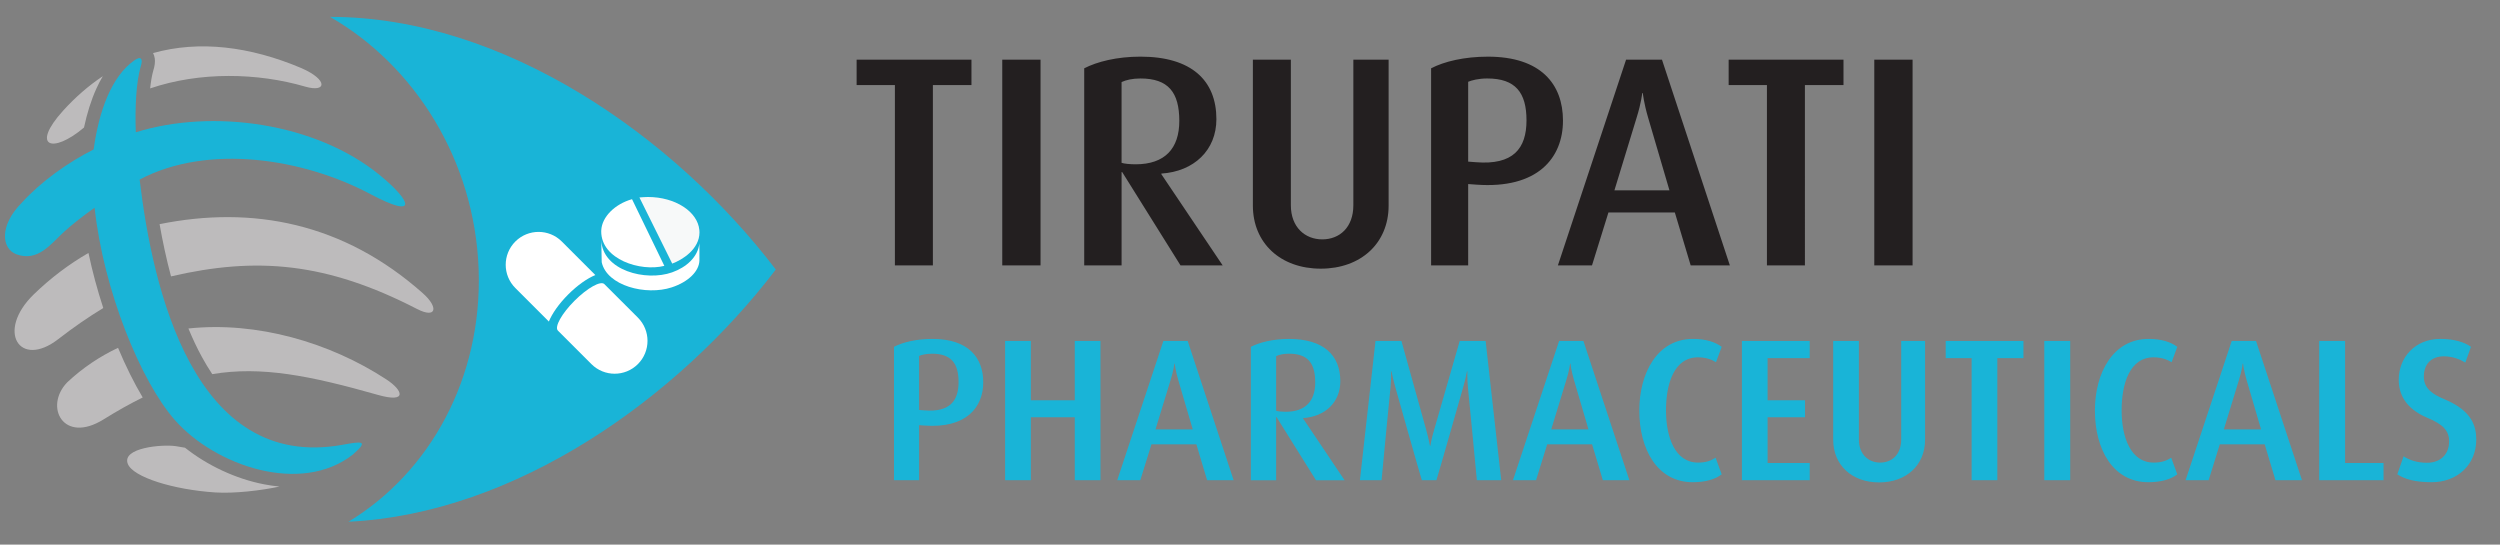 <?xml version="1.0" encoding="utf-8"?>
<!-- Generator: Adobe Illustrator 16.0.0, SVG Export Plug-In . SVG Version: 6.00 Build 0)  -->
<!DOCTYPE svg PUBLIC "-//W3C//DTD SVG 1.1//EN" "http://www.w3.org/Graphics/SVG/1.1/DTD/svg11.dtd">
<svg version="1.1"
	 id="svg2" xmlns:dc="http://purl.org/dc/elements/1.1/" xmlns:cc="http://creativecommons.org/ns#" xmlns:rdf="http://www.w3.org/1999/02/22-rdf-syntax-ns#" xmlns:svg="http://www.w3.org/2000/svg"
	 xmlns="http://www.w3.org/2000/svg" xmlns:xlink="http://www.w3.org/1999/xlink" x="0px" y="0px" width="134.666px"
	 height="29.334px" viewBox="0 0 134.666 29.334" enable-background="new 0 0 134.666 29.334" xml:space="preserve">
<rect x="0" y="0" width="134.666" height="29.334" fill="#808080" stroke="none"/>
<g>
	<path id="path16" fill="#19B4D7" d="M52.964,20.59c0-1.331-0.807-2.334-2.736-2.334c-0.861,0-1.592,0.175-2.071,0.426v7.186h1.352
		v-2.966l0.295,0.021C52.037,23.086,52.964,21.952,52.964,20.59z M51.634,20.579c0,1.036-0.49,1.635-1.843,1.526l-0.283-0.021
		v-2.912c0.131-0.055,0.37-0.119,0.697-0.119C51.231,19.052,51.634,19.564,51.634,20.579z M59.278,25.867v-7.502h-1.385v3.195
		h-2.366v-3.195h-1.385v7.502h1.385v-3.391h2.366v3.391H59.278z M66.451,25.867l-2.475-7.502h-1.309l-2.486,7.502h1.243l0.6-1.931
		h2.421l0.578,1.931H66.451z M64.249,23.13h-2.007l0.808-2.639c0.175-0.556,0.207-0.904,0.207-0.904h0.021
		c0,0,0.033,0.349,0.196,0.904L64.249,23.13z M72.427,25.867l-2.235-3.326v-0.021c1.188-0.076,2.006-0.851,2.006-1.984
		c0-1.407-0.905-2.279-2.769-2.279c-0.862,0-1.582,0.186-2.05,0.426v7.186h1.362v-3.402h0.022l2.125,3.402H72.427z M70.846,20.6
		c0,1.003-0.523,1.581-1.593,1.581c-0.206,0-0.425-0.022-0.512-0.055v-2.943c0.164-0.076,0.393-0.131,0.688-0.131
		C70.442,19.052,70.846,19.553,70.846,20.6z M80.865,25.867l-0.84-7.502h-1.395l-1.385,4.809c-0.143,0.479-0.197,0.84-0.197,0.84
		h-0.021c0,0-0.066-0.36-0.197-0.84l-1.341-4.809h-1.396l-0.84,7.502h1.167c0.011-0.219,0.479-4.973,0.479-4.973
		c0.044-0.469,0.033-0.894,0.033-0.894h0.021c0,0,0.087,0.425,0.218,0.894c0,0,1.342,4.754,1.418,4.973h0.785
		c0.087-0.251,1.428-4.962,1.428-4.962c0.142-0.479,0.218-0.904,0.218-0.904h0.022c0,0-0.012,0.437,0.032,0.904
		c0,0,0.469,4.776,0.479,4.962H80.865z M87.768,25.867l-2.476-7.502h-1.308l-2.486,7.502h1.243l0.6-1.931h2.42l0.578,1.931H87.768z
		 M85.565,23.13h-2.006l0.807-2.639c0.175-0.556,0.207-0.904,0.207-0.904h0.022c0,0,0.032,0.349,0.195,0.904L85.565,23.13z
		 M92.74,25.551l-0.327-0.895c-0.262,0.164-0.513,0.262-0.949,0.262c-1.232,0-1.723-1.362-1.723-2.813
		c0-1.439,0.437-2.857,1.723-2.857c0.447,0,0.753,0.131,0.971,0.262l0.306-0.828c-0.36-0.262-0.851-0.426-1.548-0.426
		c-1.908,0-2.89,1.821-2.89,3.86c0,2.082,0.971,3.859,2.878,3.859C91.857,25.975,92.39,25.823,92.74,25.551z M97.483,25.867v-0.928
		h-2.269v-2.463h2.017V21.56h-2.017v-2.269h2.269v-0.927h-3.653v7.502H97.483z M103.697,23.686v-5.321h-1.286v5.31
		c0,0.808-0.502,1.243-1.134,1.243c-0.621,0-1.146-0.436-1.146-1.243v-5.31h-1.384v5.321c0,1.362,1.003,2.3,2.475,2.3
		S103.697,25.049,103.697,23.686z M108.996,19.292v-0.927h-4.188v0.927h1.396v6.575h1.385v-6.575H108.996z M111.515,25.867v-7.502
		h-1.396v7.502H111.515z M117.282,25.551l-0.327-0.895c-0.262,0.164-0.513,0.262-0.948,0.262c-1.232,0-1.723-1.362-1.723-2.813
		c0-1.439,0.436-2.857,1.723-2.857c0.446,0,0.752,0.131,0.97,0.262l0.306-0.828c-0.359-0.262-0.851-0.426-1.548-0.426
		c-1.908,0-2.89,1.821-2.89,3.86c0,2.082,0.97,3.859,2.879,3.859C116.4,25.975,116.934,25.823,117.282,25.551z M123.999,25.867
		l-2.476-7.502h-1.308l-2.486,7.502h1.242l0.601-1.931h2.42l0.578,1.931H123.999z M121.796,23.13h-2.006l0.807-2.639
		c0.175-0.556,0.207-0.904,0.207-0.904h0.022c0,0,0.032,0.349,0.196,0.904L121.796,23.13z M128.393,25.867v-0.928h-2.071v-6.574
		h-1.396v7.502H128.393z M133.387,23.686c0-0.72-0.219-1.549-1.69-2.17c-0.654-0.272-1.134-0.578-1.134-1.232
		c0-0.665,0.393-1.09,1.079-1.09c0.48,0,0.895,0.174,1.156,0.338l0.305-0.851c-0.338-0.24-0.894-0.426-1.646-0.426
		c-1.385,0-2.246,1.014-2.246,2.203c0,0.73,0.326,1.537,1.548,2.05c0.84,0.349,1.166,0.697,1.166,1.265
		c0,0.697-0.457,1.155-1.198,1.155c-0.568,0-0.993-0.174-1.255-0.349l-0.338,0.971c0.403,0.262,0.96,0.425,1.854,0.425
		C132.383,25.975,133.387,25.016,133.387,23.686"/>
	<path id="path18" fill="#231F20" d="M52.329,4.582V3.213h-6.186v1.369h2.062v9.714h2.046V4.582H52.329z M56.05,14.296V3.213h-2.062
		v11.083H56.05z M65.861,14.296l-3.303-4.913V9.35c1.756-0.113,2.965-1.257,2.965-2.932c0-2.079-1.337-3.367-4.092-3.367
		c-1.273,0-2.336,0.273-3.028,0.628v10.616h2.013V9.269h0.032l3.142,5.026H65.861z M63.525,6.515c0,1.481-0.773,2.335-2.352,2.335
		c-0.307,0-0.628-0.032-0.758-0.08v-4.35c0.242-0.113,0.581-0.193,1.016-0.193C62.929,4.227,63.525,4.969,63.525,6.515z
		 M74.8,11.074V3.213h-1.9v7.845c0,1.192-0.741,1.836-1.675,1.836c-0.919,0-1.691-0.644-1.691-1.836V3.213h-2.046v7.861
		c0,2.014,1.482,3.398,3.656,3.398C73.319,14.472,74.8,13.088,74.8,11.074z M84.192,6.499c0-1.965-1.191-3.447-4.043-3.447
		c-1.272,0-2.352,0.258-3.061,0.628v10.616h1.997V9.914l0.436,0.032C82.823,10.188,84.192,8.512,84.192,6.499z M82.227,6.483
		c0,1.53-0.726,2.416-2.723,2.255l-0.419-0.032V4.405c0.194-0.08,0.548-0.178,1.031-0.178C81.631,4.227,82.227,4.984,82.227,6.483z
		 M93.181,14.296L89.524,3.213h-1.933l-3.673,11.083h1.837l0.886-2.852h3.576l0.854,2.852H93.181z M89.927,10.252h-2.964
		l1.191-3.898c0.258-0.821,0.307-1.337,0.307-1.337h0.032c0,0,0.048,0.516,0.29,1.337L89.927,10.252z M99.302,4.582V3.213h-6.186
		v1.369h2.062v9.714h2.046V4.582H99.302z M103.024,14.296V3.213h-2.063v11.083H103.024"/>
	<path id="path20" fill="#BDBBBC" d="M20.362,21.273c1.594,0.453,1.358-0.242,0.445-0.838c-3.047-1.992-6.981-3.133-10.658-2.74
		c0.218,0.527,0.457,1.039,0.721,1.523c0.177,0.324,0.364,0.636,0.563,0.935C14.071,19.711,16.686,20.229,20.362,21.273z
		 M6.358,18.736c-0.98,0.462-1.904,1.077-2.741,1.863c-1.258,1.312-0.201,3.338,1.959,1.994c0.741-0.461,1.44-0.853,2.111-1.183
		C7.222,20.63,6.771,19.721,6.358,18.736"/>
	<path id="path22" fill="#BDBBBC" d="M22.464,16.643c1.046,0.539,1.175-0.082,0.316-0.844c-4.282-3.803-9.189-4.734-14.184-3.725
		c0.162,0.917,0.363,1.869,0.616,2.814C13.824,13.815,17.594,14.131,22.464,16.643z M4.765,13.625
		c-1.048,0.606-2.036,1.35-2.939,2.225c-2.06,1.994-0.769,4.029,1.309,2.42c0.817-0.633,1.624-1.191,2.428-1.678
		C5.248,15.631,4.977,14.631,4.765,13.625"/>
	<path id="path24" fill="#19B4D7" d="M19.95,10.454c2.624,1.394,2.212,0.371,0.502-1.026C17.016,6.62,11.47,5.835,7.315,7.125
		c-0.05-1.343,0.023-2.71,0.261-3.53c0.146-0.45,0.01-0.591-0.352-0.335c-1.227,0.87-1.896,2.733-2.18,4.789
		c-1.38,0.698-2.82,1.716-3.861,2.862c-1.249,1.248-1.093,2.498-0.294,2.788c1.157,0.421,1.855-0.566,2.565-1.217
		c0.437-0.398,1.02-0.853,1.642-1.294c0.479,4.443,2.485,9.364,4.333,11.45c2.167,2.447,6.767,4.043,9.576,1.848
		c0.915-0.793,0.441-0.706-0.572-0.524C10.444,25.391,8.22,15.557,7.522,9.671C11.225,7.719,16.346,8.54,19.95,10.454"/>
	<path id="path26" fill="#BDBBBC" d="M15.056,26.209c-0.974,0.212-2.433,0.384-3.459,0.317c-2.253-0.147-4.434-0.822-4.713-1.54
		c-0.338-0.869,1.848-1.062,2.586-0.953c0.157,0.023,0.322,0.052,0.496,0.084c1.195,0.947,2.717,1.675,4.267,1.973
		C14.506,26.143,14.781,26.182,15.056,26.209"/>
	<path id="path28" fill="#BDBBBC" d="M4.525,6.87C2.806,8.321,1.651,7.898,3.394,5.968c0.675-0.746,1.393-1.365,2.145-1.864
		C5.414,4.312,5.299,4.534,5.195,4.765C4.906,5.397,4.687,6.111,4.525,6.87z M8.245,2.859c2.487-0.697,5.221-0.364,8.001,0.815
		c1.441,0.632,1.354,1.33,0.189,0.99c-2.56-0.746-5.665-0.813-8.347,0.098c0.039-0.371,0.095-0.696,0.166-0.95
		c0.084-0.26,0.11-0.485,0.082-0.668C8.321,3.04,8.29,2.945,8.245,2.859"/>
	<path fill="#19B4D7" d="M18.77,28.104c9.012-0.432,17.75-6.668,23.019-13.585c-5.461-7.17-14.65-13.61-24.009-13.61l0,0
		c4.578,2.634,7.798,7.741,8.003,13.61C25.987,20.37,23.141,25.464,18.77,28.104z"/>
	<path fill="#FFFFFF" d="M32.389,12.938c0,0.249,0.017,0.934,0.023,1.186c0.279,1.274,2.383,1.81,3.767,1.357
		c0.926-0.303,1.479-0.885,1.496-1.444c0.006-0.199-0.002-0.699-0.002-0.928c-0.08,0.736-0.695,1.287-1.469,1.562
		C34.782,15.176,32.448,14.569,32.389,12.938z"/>
	<path fill="#F7F9F9" d="M37.672,12.393c-0.091-0.994-1.298-1.782-2.774-1.782c-0.121,0-0.338,0.016-0.455,0.025l1.767,3.563
		c0.535-0.199,1.469-0.767,1.469-1.686C37.678,12.472,37.675,12.432,37.672,12.393z"/>
	<path fill="#FFFFFF" d="M34.045,10.729c-0.93,0.264-1.623,0.959-1.657,1.676c-0.002,0.021-0.002,0.042-0.002,0.063
		c0,1.506,2.114,2.18,3.4,1.853L34.045,10.729z"/>
	<path fill="#FFFFFF" d="M27.759,13.01c0.691-0.691,1.813-0.691,2.504,0l1.806,1.806c-0.43,0.175-0.959,0.543-1.46,1.044
		s-0.869,1.03-1.044,1.46l-1.806-1.806C27.068,14.823,27.068,13.703,27.759,13.01z"/>
	<path fill="#FFFFFF" d="M30.948,16.2c0.691-0.691,1.411-1.092,1.607-0.896l1.806,1.805c0.691,0.691,0.691,1.813,0,2.504
		s-1.813,0.691-2.503,0l-1.806-1.805C29.857,17.611,30.257,16.891,30.948,16.2"/>
</g>
</svg>
